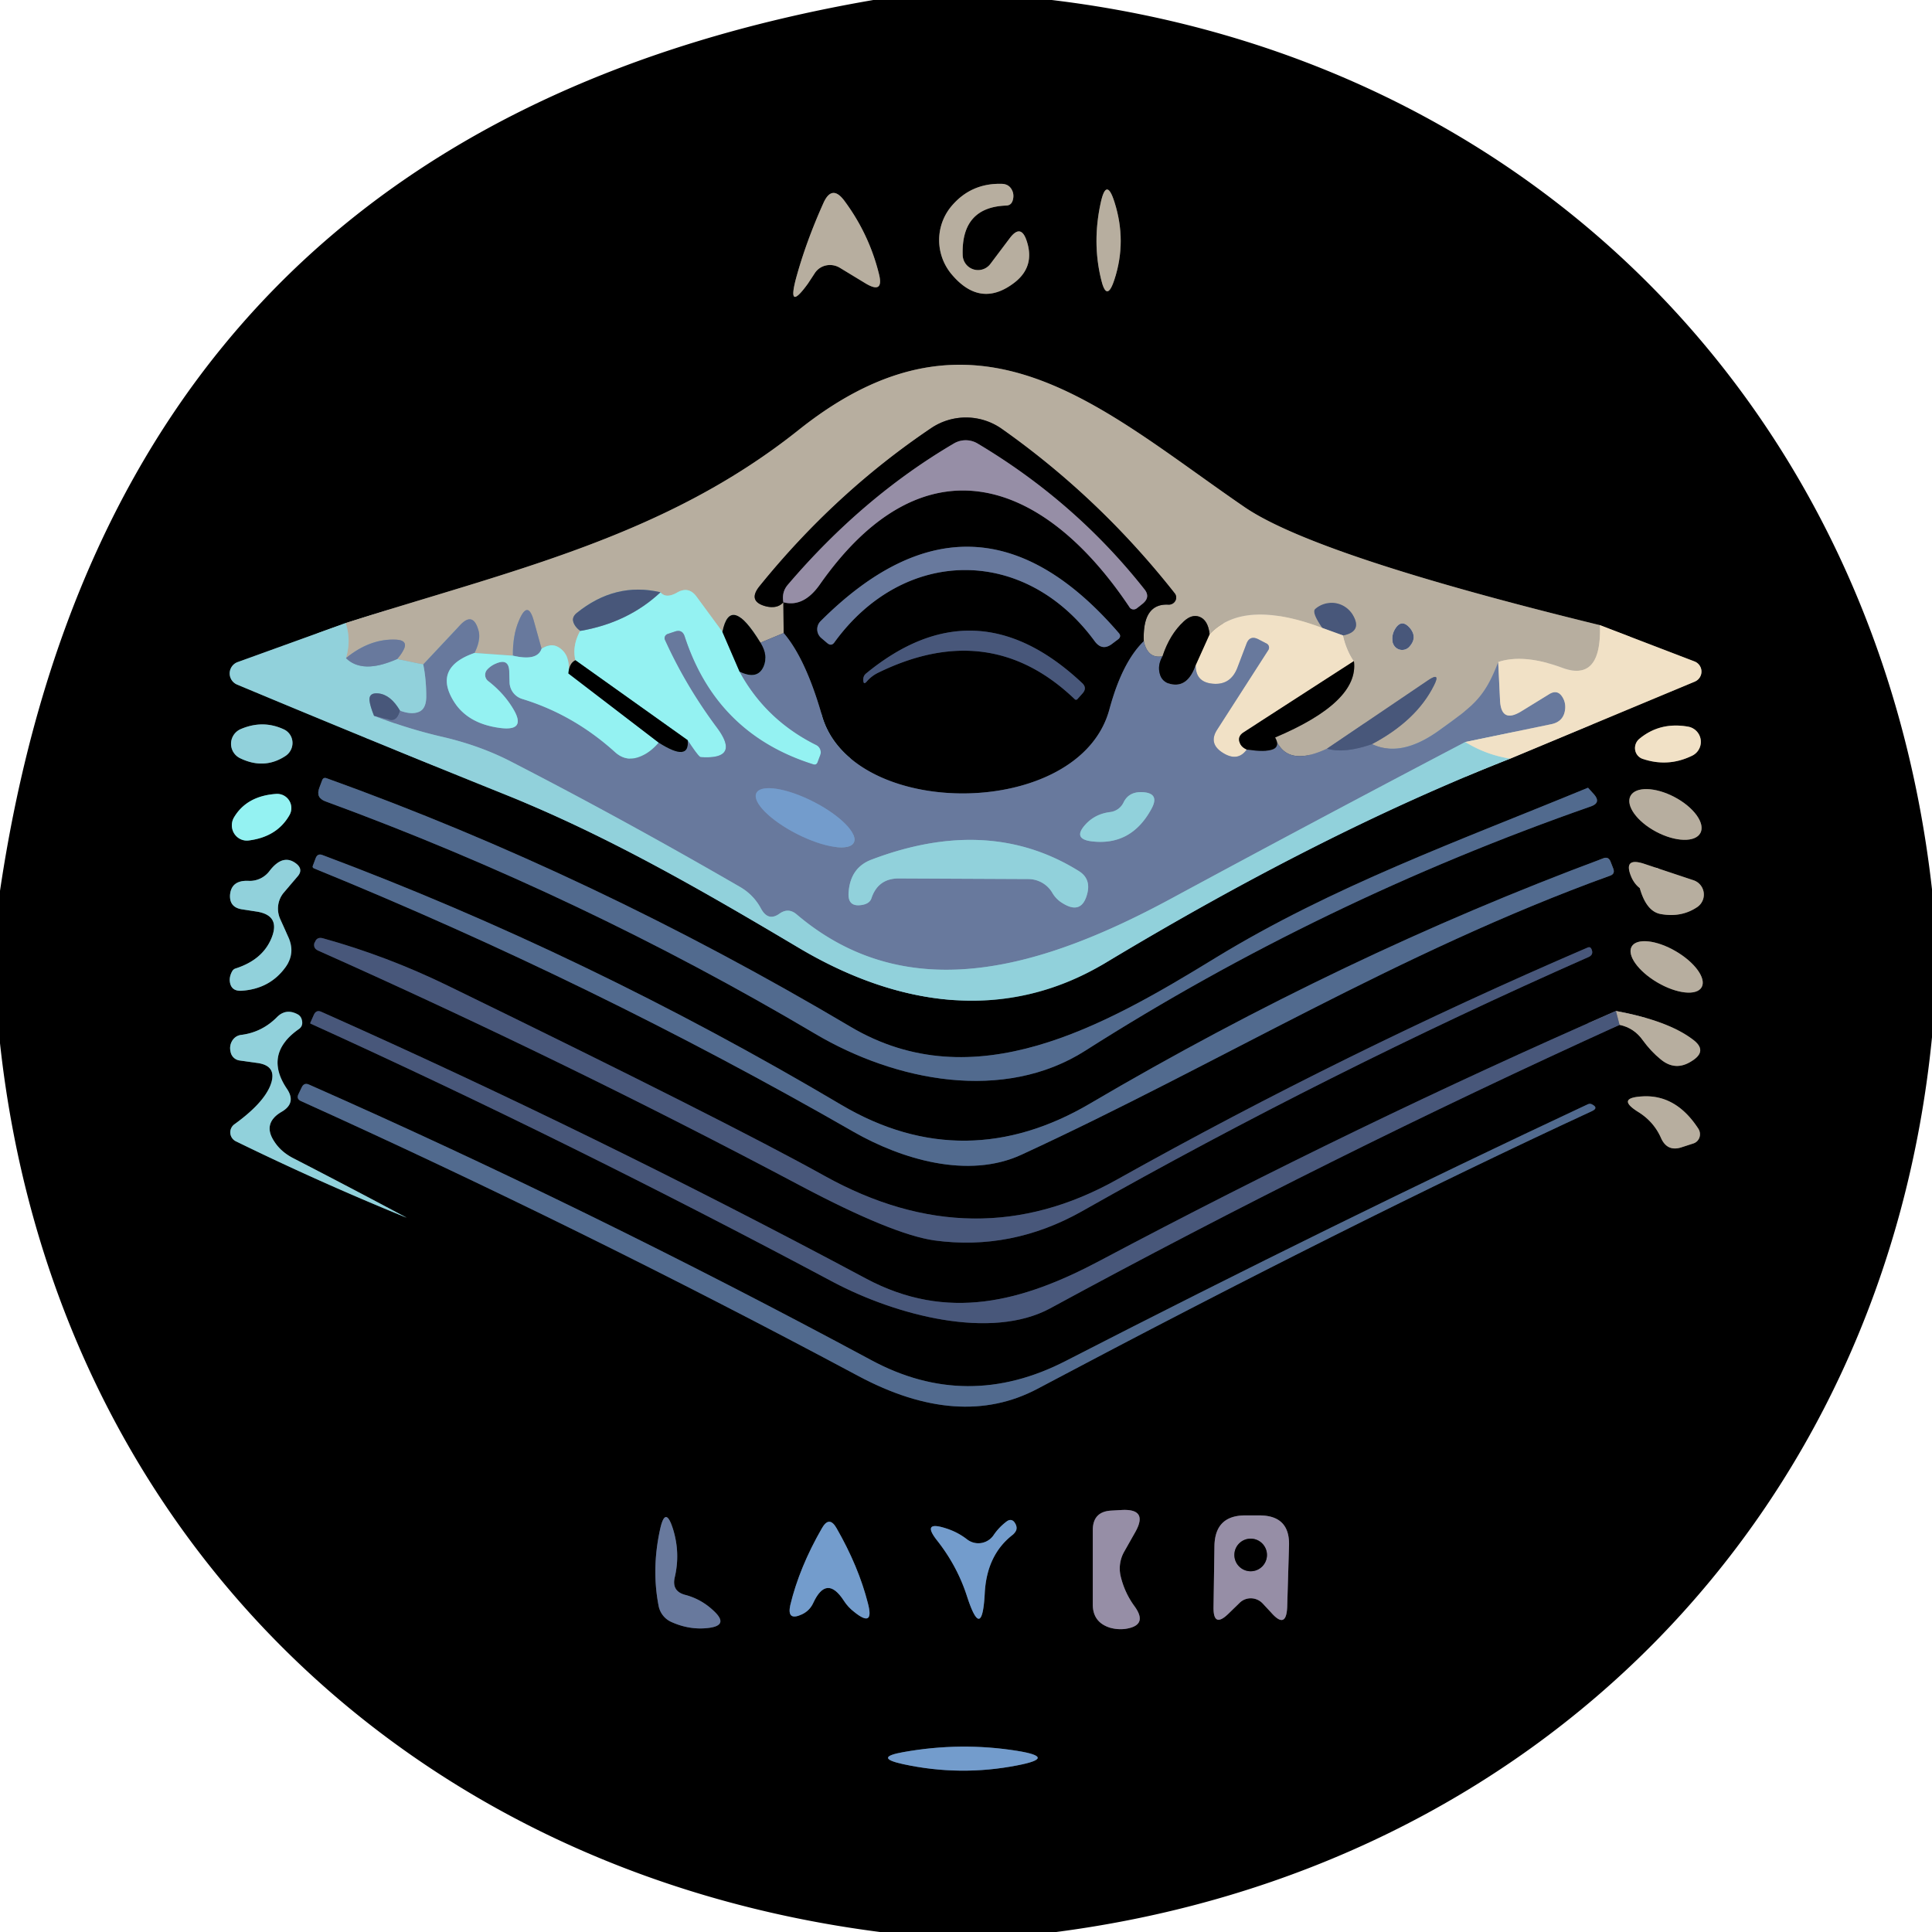 <?xml version="1.0" encoding="UTF-8" standalone="no"?>
<!DOCTYPE svg PUBLIC "-//W3C//DTD SVG 1.1//EN" "http://www.w3.org/Graphics/SVG/1.1/DTD/svg11.dtd">
<svg xmlns="http://www.w3.org/2000/svg" version="1.1" viewBox="0.00 0.00 64.00 64.00">
<g stroke-width="2.00" fill="none" stroke-linecap="butt">
<path stroke="#5c5750" vector-effect="non-scaling-stroke" d="
  M 32.81 8.74
  A 0.51 0.51 0.0 0 1 31.89 8.45
  Q 31.84 6.87 33.32 6.81
  Q 33.50 6.81 33.55 6.63
  Q 33.59 6.49 33.55 6.36
  Q 33.46 6.10 33.19 6.09
  Q 32.16 6.06 31.51 6.84
  A 1.76 1.75 45.2 0 0 31.51 9.07
  Q 32.48 10.24 33.62 9.35
  Q 34.29 8.82 34.01 7.98
  Q 33.82 7.40 33.45 7.89
  L 32.81 8.74"
/>
<path stroke="#5c5750" vector-effect="non-scaling-stroke" d="
  M 27.82 8.87
  L 28.66 9.38
  Q 29.30 9.77 29.11 9.05
  Q 28.78 7.74 27.97 6.65
  Q 27.56 6.10 27.28 6.72
  Q 26.70 8.01 26.37 9.22
  Q 26.07 10.35 26.76 9.40
  Q 26.88 9.22 26.99 9.05
  A 0.62 0.60 32.2 0 1 27.82 8.87"
/>
<path stroke="#5c5750" vector-effect="non-scaling-stroke" d="
  M 36.47 9.23
  Q 36.66 10.06 36.92 9.25
  Q 37.33 7.99 36.92 6.70
  Q 36.65 5.84 36.46 6.73
  Q 36.18 8.02 36.47 9.23"
/>
<path stroke="#49696e" vector-effect="non-scaling-stroke" d="
  M 11.45 20.64
  L 7.88 21.93
  A 0.40 0.40 0.0 0 0 7.86 22.68
  Q 12.21 24.50 16.78 26.34
  C 20.14 27.69 23.30 29.52 26.43 31.38
  C 29.73 33.35 33.31 33.89 36.63 31.89
  Q 43.83 27.56 50.03 25.13"
/>
<path stroke="#797163" vector-effect="non-scaling-stroke" d="
  M 50.03 25.13
  L 56.14 22.58
  A 0.36 0.36 0.0 0 0 56.13 21.91
  L 53.00 20.71"
/>
<path stroke="#5c5750" vector-effect="non-scaling-stroke" d="
  M 53.00 20.71
  Q 43.59 18.41 41.23 16.80
  C 36.46 13.53 32.37 9.53 26.46 14.24
  C 22.01 17.79 16.95 18.89 11.45 20.64"
/>
<path stroke="#d4c8b3" vector-effect="non-scaling-stroke" d="
  M 53.00 20.71
  Q 53.06 22.61 51.75 22.12
  Q 50.47 21.65 49.63 21.93"
/>
<path stroke="#90949e" vector-effect="non-scaling-stroke" d="
  M 49.63 21.93
  C 49.17 23.14 48.78 23.40 47.64 24.22
  Q 46.40 25.10 45.45 24.65"
/>
<path stroke="#80838d" vector-effect="non-scaling-stroke" d="
  M 45.45 24.65
  Q 46.92 23.87 47.50 22.71
  Q 47.74 22.24 47.30 22.54
  L 43.96 24.80"
/>
<path stroke="#90949e" vector-effect="non-scaling-stroke" d="
  M 43.96 24.80
  Q 42.60 25.44 42.24 24.43"
/>
<path stroke="#5c5750" vector-effect="non-scaling-stroke" d="
  M 42.24 24.43
  Q 45.03 23.25 44.85 21.90"
/>
<path stroke="#d4c8b3" vector-effect="non-scaling-stroke" d="
  M 44.85 21.90
  Q 44.61 21.55 44.49 21.05"
/>
<path stroke="#80838d" vector-effect="non-scaling-stroke" d="
  M 44.49 21.05
  Q 45.15 20.92 44.80 20.35
  A 0.82 0.82 0.0 0 0 43.57 20.17
  Q 43.44 20.28 43.80 20.80"
/>
<path stroke="#d4c8b3" vector-effect="non-scaling-stroke" d="
  M 43.80 20.80
  Q 41.19 19.82 40.07 21.01"
/>
<path stroke="#5c5750" vector-effect="non-scaling-stroke" d="
  M 40.07 21.01
  Q 40.02 20.54 39.73 20.43
  Q 39.48 20.34 39.22 20.58
  Q 38.75 21.01 38.51 21.74"
/>
<path stroke="#90949e" vector-effect="non-scaling-stroke" d="
  M 38.51 21.74
  Q 38.02 21.83 37.89 21.24"
/>
<path stroke="#5c5750" vector-effect="non-scaling-stroke" d="
  M 37.89 21.24
  Q 37.84 19.98 38.71 20.03
  A 0.24 0.23 -17.6 0 0 38.91 19.65
  Q 36.42 16.49 33.19 14.21
  A 2.06 2.06 0.0 0 0 30.85 14.18
  Q 27.66 16.33 25.16 19.42
  Q 24.75 19.93 25.39 20.09
  Q 25.76 20.17 25.95 19.95
  L 25.96 20.97"
/>
<path stroke="#90949e" vector-effect="non-scaling-stroke" d="
  M 25.96 20.97
  L 25.19 21.29"
/>
<path stroke="#5c5750" vector-effect="non-scaling-stroke" d="
  M 25.19 21.29
  Q 24.19 19.65 23.93 20.93"
/>
<path stroke="#a6d0c9" vector-effect="non-scaling-stroke" d="
  M 23.93 20.93
  L 23.07 19.76
  Q 22.81 19.41 22.43 19.63
  Q 22.06 19.84 21.88 19.62"
/>
<path stroke="#80838d" vector-effect="non-scaling-stroke" d="
  M 21.88 19.62
  Q 20.38 19.27 19.10 20.31
  Q 18.91 20.47 19.02 20.68
  Q 19.09 20.81 19.22 20.90"
/>
<path stroke="#a6d0c9" vector-effect="non-scaling-stroke" d="
  M 19.22 20.90
  Q 18.95 21.39 19.06 21.87"
/>
<path stroke="#5c5750" vector-effect="non-scaling-stroke" d="
  M 19.06 21.87
  Q 18.85 21.97 18.83 22.31"
/>
<path stroke="#a6d0c9" vector-effect="non-scaling-stroke" d="
  M 18.83 22.31
  Q 18.91 21.69 18.50 21.44
  Q 18.24 21.29 17.94 21.49"
/>
<path stroke="#90949e" vector-effect="non-scaling-stroke" d="
  M 17.94 21.49
  L 17.69 20.59
  Q 17.49 19.84 17.19 20.56
  Q 16.98 21.05 16.99 21.72"
/>
<path stroke="#a6d0c9" vector-effect="non-scaling-stroke" d="
  M 16.99 21.72
  L 15.72 21.63"
/>
<path stroke="#90949e" vector-effect="non-scaling-stroke" d="
  M 15.72 21.63
  Q 15.95 21.17 15.84 20.85
  Q 15.66 20.26 15.24 20.71
  L 14.02 22.01"
/>
<path stroke="#a4c0bd" vector-effect="non-scaling-stroke" d="
  M 14.02 22.01
  L 13.16 21.83"
/>
<path stroke="#90949e" vector-effect="non-scaling-stroke" d="
  M 13.16 21.83
  Q 13.28 21.69 13.34 21.58
  Q 13.56 21.22 13.14 21.19
  Q 12.27 21.14 11.46 21.80"
/>
<path stroke="#a4c0bd" vector-effect="non-scaling-stroke" d="
  M 11.46 21.80
  Q 11.64 21.20 11.45 20.64"
/>
<path stroke="#343d4f" vector-effect="non-scaling-stroke" d="
  M 37.89 21.24
  Q 37.17 21.94 36.75 23.50
  C 35.76 27.17 28.22 27.18 27.23 23.71
  Q 26.69 21.82 25.96 20.97"
/>
<path stroke="#4b4753" vector-effect="non-scaling-stroke" d="
  M 25.95 19.95
  Q 26.62 20.13 27.16 19.36
  C 30.59 14.47 34.55 15.82 37.42 20.12
  A 0.17 0.16 -36.9 0 0 37.66 20.15
  L 37.85 20.00
  Q 38.12 19.78 37.91 19.52
  Q 35.62 16.62 32.38 14.69
  A 0.77 0.77 0.0 0 0 31.60 14.69
  Q 28.57 16.47 26.09 19.38
  Q 25.89 19.62 25.95 19.95"
/>
<path stroke="#7eb6c8" vector-effect="non-scaling-stroke" d="
  M 15.72 21.63
  Q 14.34 22.11 15.03 23.23
  Q 15.50 23.99 16.61 24.12
  Q 17.43 24.21 17.01 23.50
  Q 16.70 22.97 16.17 22.56
  A 0.26 0.26 0.0 0 1 16.14 22.18
  Q 16.26 22.05 16.43 21.98
  Q 16.87 21.79 16.87 22.27
  L 16.88 22.59
  A 0.59 0.59 0.0 0 0 17.29 23.15
  Q 19.00 23.67 20.38 24.92
  Q 20.75 25.25 21.21 25.06
  Q 21.54 24.93 21.82 24.60"
/>
<path stroke="#343d4f" vector-effect="non-scaling-stroke" d="
  M 21.82 24.60
  Q 22.86 25.26 22.78 24.52"
/>
<path stroke="#343d4f" vector-effect="non-scaling-stroke" d="
  M 24.50 22.25
  Q 25.10 22.54 25.30 22.07
  Q 25.45 21.71 25.19 21.29"
/>
<path stroke="#343d4f" vector-effect="non-scaling-stroke" d="
  M 38.51 21.74
  Q 38.34 22.04 38.42 22.32
  Q 38.49 22.59 38.78 22.66
  Q 39.35 22.79 39.61 22.03"
/>
<path stroke="#343d4f" vector-effect="non-scaling-stroke" d="
  M 41.30 24.83
  Q 42.57 25.01 42.24 24.43"
/>
<path stroke="#58688c" vector-effect="non-scaling-stroke" d="
  M 43.96 24.80
  Q 44.53 24.97 45.45 24.65"
/>
<path stroke="#adadb2" vector-effect="non-scaling-stroke" d="
  M 49.63 21.93
  L 49.69 23.18
  Q 49.72 23.98 50.40 23.56
  L 51.31 23.00
  Q 51.61 22.81 51.78 23.13
  Q 51.86 23.28 51.85 23.46
  Q 51.82 23.90 51.39 23.99
  L 48.54 24.58"
/>
<path stroke="#7da5bc" vector-effect="non-scaling-stroke" d="
  M 48.54 24.58
  Q 43.64 27.15 38.81 29.76
  C 34.61 32.03 30.11 33.45 26.39 30.29
  Q 26.12 30.06 25.83 30.26
  Q 25.45 30.54 25.21 30.10
  Q 24.97 29.65 24.53 29.39
  Q 20.68 27.16 16.95 25.24
  Q 15.93 24.71 14.70 24.42
  Q 13.52 24.15 12.39 23.71"
/>
<path stroke="#58688c" vector-effect="non-scaling-stroke" d="
  M 12.39 23.71
  L 12.90 23.84
  Q 13.04 23.88 13.14 23.77
  Q 13.22 23.68 13.25 23.54"
/>
<path stroke="#7da5bc" vector-effect="non-scaling-stroke" d="
  M 13.25 23.54
  Q 13.65 23.69 13.90 23.57
  Q 14.12 23.46 14.12 23.07
  Q 14.12 22.50 14.02 22.01"
/>
<path stroke="#4a7979" vector-effect="non-scaling-stroke" d="
  M 18.83 22.31
  L 21.82 24.60"
/>
<path stroke="#7da5bc" vector-effect="non-scaling-stroke" d="
  M 11.46 21.80
  Q 12.00 22.34 13.16 21.83"
/>
<path stroke="#6d94ab" vector-effect="non-scaling-stroke" d="
  M 13.25 23.54
  Q 12.94 23.01 12.53 22.97
  Q 12.22 22.94 12.24 23.20
  Q 12.26 23.39 12.39 23.71"
/>
<path stroke="#c1d9d1" vector-effect="non-scaling-stroke" d="
  M 48.54 24.58
  Q 49.24 25.01 50.03 25.13"
/>
<path stroke="#797163" vector-effect="non-scaling-stroke" d="
  M 44.85 21.90
  L 41.21 24.25
  Q 40.95 24.41 41.10 24.67
  Q 41.16 24.77 41.30 24.83"
/>
<path stroke="#adadb2" vector-effect="non-scaling-stroke" d="
  M 41.30 24.83
  Q 40.99 25.26 40.48 24.92
  Q 40.03 24.62 40.32 24.17
  L 42.01 21.54
  A 0.15 0.15 0.0 0 0 41.96 21.32
  L 41.69 21.18
  Q 41.40 21.03 41.29 21.33
  L 40.99 22.12
  Q 40.75 22.74 40.10 22.64
  Q 39.60 22.56 39.61 22.03"
/>
<path stroke="#797163" vector-effect="non-scaling-stroke" d="
  M 39.61 22.03
  L 40.07 21.01"
/>
<path stroke="#7eb6c8" vector-effect="non-scaling-stroke" d="
  M 17.94 21.49
  Q 17.80 21.91 16.99 21.72"
/>
<path stroke="#9d9ca0" vector-effect="non-scaling-stroke" d="
  M 44.49 21.05
  L 43.80 20.80"
/>
<path stroke="#4a7979" vector-effect="non-scaling-stroke" d="
  M 23.93 20.93
  L 24.50 22.25"
/>
<path stroke="#7eb6c8" vector-effect="non-scaling-stroke" d="
  M 24.50 22.25
  Q 25.37 23.85 27.04 24.68
  A 0.27 0.27 0.0 0 1 27.17 25.02
  L 27.08 25.26
  Q 27.04 25.35 26.94 25.32
  Q 23.73 24.31 22.68 21.08
  Q 22.60 20.84 22.36 20.92
  L 22.12 21.00
  A 0.15 0.14 -21.1 0 0 22.03 21.20
  Q 22.72 22.72 23.74 24.09
  Q 24.55 25.17 23.21 25.08
  Q 23.14 25.07 22.78 24.52"
/>
<path stroke="#4a7979" vector-effect="non-scaling-stroke" d="
  M 22.78 24.52
  L 19.06 21.87"
/>
<path stroke="#6ea5b6" vector-effect="non-scaling-stroke" d="
  M 19.22 20.90
  Q 20.80 20.63 21.88 19.62"
/>
<path stroke="#49696e" vector-effect="non-scaling-stroke" d="
  M 7.98 24.15
  A 0.53 0.53 0.0 0 0 7.94 25.11
  Q 8.75 25.51 9.46 25.04
  A 0.51 0.50 -49.1 0 0 9.40 24.16
  Q 8.71 23.84 7.98 24.15"
/>
<path stroke="#797163" vector-effect="non-scaling-stroke" d="
  M 54.30 24.48
  A 0.39 0.38 -55.4 0 0 54.42 25.14
  Q 55.25 25.42 56.04 25.04
  A 0.51 0.51 0.0 0 0 55.91 24.07
  Q 54.98 23.91 54.30 24.48"
/>
<path stroke="#293547" vector-effect="non-scaling-stroke" d="
  M 28.17 34.01
  Q 19.63 28.95 10.82 25.78
  Q 10.71 25.74 10.67 25.85
  L 10.58 26.09
  Q 10.45 26.43 10.79 26.55
  Q 19.24 29.65 27.01 34.25
  C 29.67 35.82 33.25 36.53 35.96 34.80
  Q 43.75 29.84 52.71 26.71
  Q 53.04 26.59 52.81 26.32
  L 52.62 26.11
  Q 52.61 26.09 52.59 26.10
  C 48.35 27.85 44.16 29.35 40.25 31.74
  C 36.56 34.00 32.27 36.44 28.17 34.01"
/>
<path stroke="#5c5750" vector-effect="non-scaling-stroke" d="
  M 56.328 27.593
  A 1.31 0.65 27.9 0 0 55.474 26.406
  A 1.31 0.65 27.9 0 0 54.012 26.367
  A 1.31 0.65 27.9 0 0 54.866 27.554
  A 1.31 0.65 27.9 0 0 56.328 27.593"
/>
<path stroke="#4a7979" vector-effect="non-scaling-stroke" d="
  M 9.14 26.30
  Q 8.17 26.37 7.75 27.08
  A 0.51 0.50 -78.6 0 0 8.25 27.84
  Q 9.18 27.72 9.59 27.00
  A 0.47 0.47 0.0 0 0 9.14 26.30"
/>
<path stroke="#49696e" vector-effect="non-scaling-stroke" d="
  M 9.40 29.57
  L 9.87 29.02
  Q 10.04 28.81 9.84 28.63
  Q 9.39 28.25 8.93 28.85
  A 0.82 0.81 -70.1 0 1 8.24 29.18
  Q 7.66 29.15 7.62 29.65
  Q 7.60 30.05 8.00 30.12
  L 8.52 30.20
  Q 9.29 30.33 9.00 31.06
  Q 8.71 31.79 7.81 32.08
  Q 7.74 32.10 7.70 32.16
  Q 7.61 32.31 7.61 32.47
  Q 7.63 32.84 8.00 32.82
  Q 8.93 32.76 9.45 32.05
  Q 9.79 31.59 9.56 31.06
  L 9.28 30.44
  A 0.84 0.82 53.7 0 1 9.40 29.57"
/>
<path stroke="#293547" vector-effect="non-scaling-stroke" d="
  M 33.84 38.25
  C 40.37 35.24 46.32 31.55 53.33 29.01
  Q 53.51 28.95 53.44 28.77
  L 53.35 28.54
  Q 53.28 28.37 53.12 28.43
  Q 44.44 31.66 36.12 36.55
  C 33.39 38.16 30.61 38.22 27.87 36.60
  Q 19.43 31.60 10.67 28.32
  Q 10.52 28.27 10.46 28.42
  L 10.37 28.66
  Q 10.33 28.74 10.41 28.77
  Q 19.61 32.52 28.27 37.49
  C 29.86 38.40 32.07 39.07 33.84 38.25"
/>
<path stroke="#5c5750" vector-effect="non-scaling-stroke" d="
  M 54.32 29.42
  Q 54.54 30.20 55.02 30.28
  Q 55.70 30.40 56.22 30.05
  A 0.50 0.50 0.0 0 0 56.10 29.16
  L 54.45 28.61
  Q 53.76 28.39 54.04 29.05
  Q 54.14 29.28 54.32 29.42"
/>
<path stroke="#242c3d" vector-effect="non-scaling-stroke" d="
  M 52.72 31.44
  Q 52.68 31.35 52.59 31.39
  Q 44.59 34.83 37.01 39.07
  Q 32.29 41.72 27.31 38.95
  Q 24.09 37.16 14.83 32.65
  Q 12.82 31.67 10.69 31.08
  Q 10.49 31.03 10.43 31.22
  L 10.42 31.22
  Q 10.36 31.41 10.54 31.49
  Q 18.66 35.11 26.52 39.28
  Q 29.56 40.89 30.95 41.09
  Q 33.51 41.44 35.85 40.12
  Q 43.98 35.52 52.63 31.70
  Q 52.80 31.62 52.72 31.44
  L 52.72 31.44"
/>
<path stroke="#5c5750" vector-effect="non-scaling-stroke" d="
  M 56.367 32.706
  A 1.34 0.60 30.3 0 0 55.513 31.512
  A 1.34 0.60 30.3 0 0 54.053 31.354
  A 1.34 0.60 30.3 0 0 54.907 32.548
  A 1.34 0.60 30.3 0 0 56.367 32.706"
/>
<path stroke="#49696e" vector-effect="non-scaling-stroke" d="
  M 8.95 35.97
  Q 8.71 36.56 7.77 37.24
  A 0.33 0.33 0.0 0 0 7.82 37.81
  Q 10.56 39.15 13.40 40.31
  Q 13.52 40.36 13.40 40.30
  Q 11.66 39.37 9.72 38.37
  Q 9.31 38.16 9.09 37.82
  Q 8.68 37.21 9.33 36.83
  Q 9.83 36.54 9.50 36.06
  Q 8.73 34.91 9.90 34.09
  Q 10.03 34.00 10.01 33.84
  Q 9.99 33.67 9.86 33.60
  Q 9.47 33.39 9.17 33.70
  Q 8.68 34.19 8.01 34.28
  Q 7.80 34.30 7.69 34.48
  Q 7.59 34.65 7.64 34.85
  A 0.35 0.35 0.0 0 0 7.94 35.13
  L 8.51 35.21
  Q 9.22 35.30 8.95 35.97"
/>
<path stroke="#242c3d" vector-effect="non-scaling-stroke" d="
  M 53.53 33.49
  Q 44.96 37.24 36.44 41.76
  C 33.88 43.12 31.39 43.80 28.68 42.35
  Q 19.68 37.54 10.65 33.52
  Q 10.48 33.44 10.40 33.61
  L 10.28 33.88
  Q 10.27 33.90 10.29 33.91
  Q 18.77 37.76 27.60 42.47
  C 29.70 43.58 32.83 44.40 34.79 43.34
  Q 44.05 38.31 53.65 33.95"
/>
<path stroke="#5c5750" vector-effect="non-scaling-stroke" d="
  M 53.65 33.95
  Q 54.13 34.05 54.42 34.46
  Q 54.69 34.83 55.01 35.09
  Q 55.50 35.50 56.04 35.15
  Q 56.59 34.81 56.07 34.43
  Q 55.25 33.81 53.53 33.49"
/>
<path stroke="#80838d" vector-effect="non-scaling-stroke" d="
  M 53.65 33.95
  Q 53.59 33.72 53.53 33.49"
/>
<path stroke="#293547" vector-effect="non-scaling-stroke" d="
  M 9.96 36.47
  Q 19.21 40.65 28.43 45.58
  Q 31.78 47.37 34.36 46.01
  Q 44.71 40.52 52.73 36.81
  Q 52.97 36.70 52.73 36.58
  Q 52.67 36.55 52.60 36.58
  Q 44.19 40.52 35.31 45.08
  Q 32.03 46.77 28.85 45.05
  Q 19.48 40.01 10.24 35.93
  Q 10.07 35.85 9.99 36.03
  L 9.88 36.26
  Q 9.82 36.40 9.96 36.47"
/>
<path stroke="#5c5750" vector-effect="non-scaling-stroke" d="
  M 54.26 36.83
  Q 54.78 37.15 55.02 37.69
  Q 55.23 38.17 55.72 38.00
  L 56.09 37.88
  A 0.33 0.32 64.3 0 0 56.26 37.39
  Q 55.52 36.25 54.40 36.32
  Q 53.53 36.37 54.26 36.83"
/>
<path stroke="#4b4753" vector-effect="non-scaling-stroke" d="
  M 37.23 51.42
  L 37.62 50.73
  Q 38.03 49.98 37.17 50.02
  L 36.82 50.04
  Q 36.20 50.07 36.20 50.69
  L 36.20 53.15
  Q 36.20 53.74 36.77 53.92
  Q 37.02 53.99 37.27 53.96
  Q 38.04 53.85 37.59 53.22
  Q 37.25 52.76 37.12 52.20
  A 1.13 1.13 0.0 0 1 37.23 51.42"
/>
<path stroke="#343d4f" vector-effect="non-scaling-stroke" d="
  M 22.35 52.26
  Q 22.54 51.46 22.30 50.67
  Q 22.04 49.83 21.86 50.69
  Q 21.58 51.99 21.82 53.21
  A 0.74 0.73 -84.6 0 0 22.24 53.73
  Q 22.84 54.00 23.45 53.93
  Q 24.17 53.85 23.64 53.36
  Q 23.23 52.97 22.69 52.83
  Q 22.25 52.71 22.35 52.26"
/>
<path stroke="#3a4e66" vector-effect="non-scaling-stroke" d="
  M 27.95 53.02
  Q 28.09 53.24 28.30 53.40
  Q 28.97 53.94 28.75 53.11
  Q 28.44 51.89 27.71 50.62
  Q 27.47 50.20 27.23 50.62
  Q 26.48 51.92 26.18 53.17
  Q 26.06 53.71 26.56 53.48
  Q 26.82 53.36 26.94 53.10
  Q 27.38 52.15 27.95 53.02"
/>
<path stroke="#3a4e66" vector-effect="non-scaling-stroke" d="
  M 32.03 50.99
  Q 31.72 50.75 31.34 50.63
  Q 30.51 50.36 31.05 51.04
  Q 31.71 51.88 32.03 52.87
  Q 32.53 54.41 32.62 52.80
  Q 32.68 51.51 33.55 50.84
  Q 33.62 50.78 33.66 50.70
  Q 33.71 50.57 33.60 50.42
  Q 33.50 50.30 33.36 50.39
  Q 33.09 50.59 32.91 50.86
  A 0.61 0.61 0.0 0 1 32.03 50.99"
/>
<path stroke="#4b4753" vector-effect="non-scaling-stroke" d="
  M 41.84 53.13
  L 42.11 53.42
  Q 42.61 53.99 42.64 53.23
  L 42.70 51.22
  Q 42.74 50.20 41.72 50.20
  L 41.27 50.20
  Q 40.24 50.19 40.23 51.23
  L 40.20 53.24
  Q 40.19 53.95 40.70 53.45
  L 41.06 53.10
  A 0.54 0.53 46.8 0 1 41.84 53.13"
/>
<path stroke="#3a4e66" vector-effect="non-scaling-stroke" d="
  M 33.70 58.00
  Q 31.83 57.70 29.93 58.04
  Q 28.91 58.22 29.92 58.44
  Q 31.81 58.85 33.70 58.48
  Q 35.05 58.22 33.70 58.00"
/>
<path stroke="#80838d" vector-effect="non-scaling-stroke" d="
  M 46.20 20.86
  Q 46.10 21.04 46.13 21.24
  A 0.32 0.32 0.0 0 0 46.69 21.42
  Q 46.96 21.12 46.71 20.81
  Q 46.42 20.47 46.20 20.86"
/>
<path stroke="#343d4f" vector-effect="non-scaling-stroke" d="
  M 27.64 21.28
  C 29.93 18.12 33.94 18.06 36.27 21.25
  Q 36.52 21.58 36.85 21.32
  L 37.05 21.17
  Q 37.15 21.08 37.07 20.98
  Q 32.31 15.45 27.18 20.58
  A 0.38 0.38 0.0 0 0 27.20 21.13
  L 27.40 21.30
  Q 27.54 21.42 27.64 21.28"
/>
<path stroke="#242c3d" vector-effect="non-scaling-stroke" d="
  M 29.08 22.29
  Q 32.79 20.47 35.60 23.16
  A 0.06 0.06 0.0 0 0 35.69 23.16
  L 35.86 22.97
  Q 36.02 22.79 35.85 22.63
  Q 32.33 19.32 28.69 22.31
  Q 28.58 22.40 28.60 22.56
  Q 28.61 22.68 28.70 22.59
  Q 28.86 22.40 29.08 22.29"
/>
<path stroke="#7da5bc" vector-effect="non-scaling-stroke" d="
  M 36.78 26.90
  Q 36.28 26.96 35.96 27.31
  Q 35.52 27.79 36.16 27.87
  Q 37.47 28.03 38.14 26.80
  Q 38.44 26.26 37.82 26.24
  Q 37.39 26.23 37.22 26.58
  A 0.57 0.56 8.6 0 1 36.78 26.90"
/>
<path stroke="#6e8bb5" vector-effect="non-scaling-stroke" d="
  M 28.283 27.912
  A 1.81 0.60 27.0 0 0 26.942 26.555
  A 1.81 0.60 27.0 0 0 25.057 26.268
  A 1.81 0.60 27.0 0 0 26.398 27.625
  A 1.81 0.60 27.0 0 0 28.283 27.912"
/>
<path stroke="#7da5bc" vector-effect="non-scaling-stroke" d="
  M 29.77 29.10
  L 34.06 29.12
  A 0.93 0.92 -15.6 0 1 34.85 29.56
  Q 34.98 29.79 35.20 29.92
  Q 35.84 30.32 36.02 29.59
  Q 36.14 29.10 35.73 28.85
  Q 32.75 27.00 28.86 28.48
  Q 28.16 28.75 28.11 29.58
  Q 28.08 30.05 28.54 29.98
  Q 28.81 29.94 28.87 29.75
  Q 29.09 29.10 29.77 29.10"
/>
<path stroke="#4b4753" vector-effect="non-scaling-stroke" d="
  M 41.97 51.51
  A 0.54 0.54 0.0 0 0 41.43 50.97
  A 0.54 0.54 0.0 0 0 40.89 51.51
  A 0.54 0.54 0.0 0 0 41.43 52.05
  A 0.54 0.54 0.0 0 0 41.97 51.51"
/>
</g>
<path fill="#000000" d="
  M 34.84 0.00
  C 50.66 1.90 62.21 13.52 64.00 29.46
  L 64.00 34.36
  C 62.43 50.25 50.85 61.93 34.99 64.00
  L 29.15 64.00
  C 13.21 61.95 1.73 50.43 0.00 34.56
  L 0.00 29.51
  Q 3.75 4.34 28.93 0.00
  L 34.84 0.00
  Z
  M 32.81 8.74
  A 0.51 0.51 0.0 0 1 31.89 8.45
  Q 31.84 6.87 33.32 6.81
  Q 33.50 6.81 33.55 6.63
  Q 33.59 6.49 33.55 6.36
  Q 33.46 6.10 33.19 6.09
  Q 32.16 6.06 31.51 6.84
  A 1.76 1.75 45.2 0 0 31.51 9.07
  Q 32.48 10.24 33.62 9.35
  Q 34.29 8.82 34.01 7.98
  Q 33.82 7.40 33.45 7.89
  L 32.81 8.74
  Z
  M 27.82 8.87
  L 28.66 9.38
  Q 29.30 9.77 29.11 9.05
  Q 28.78 7.74 27.97 6.65
  Q 27.56 6.10 27.28 6.72
  Q 26.70 8.01 26.37 9.22
  Q 26.07 10.35 26.76 9.40
  Q 26.88 9.22 26.99 9.05
  A 0.62 0.60 32.2 0 1 27.82 8.87
  Z
  M 36.47 9.23
  Q 36.66 10.06 36.92 9.25
  Q 37.33 7.99 36.92 6.70
  Q 36.65 5.84 36.46 6.73
  Q 36.18 8.02 36.47 9.23
  Z
  M 11.45 20.64
  L 7.88 21.93
  A 0.40 0.40 0.0 0 0 7.86 22.68
  Q 12.21 24.50 16.78 26.34
  C 20.14 27.69 23.30 29.52 26.43 31.38
  C 29.73 33.35 33.31 33.89 36.63 31.89
  Q 43.83 27.56 50.03 25.13
  L 56.14 22.58
  A 0.36 0.36 0.0 0 0 56.13 21.91
  L 53.00 20.71
  Q 43.59 18.41 41.23 16.80
  C 36.46 13.53 32.37 9.53 26.46 14.24
  C 22.01 17.79 16.95 18.89 11.45 20.64
  Z
  M 7.98 24.15
  A 0.53 0.53 0.0 0 0 7.94 25.11
  Q 8.75 25.51 9.46 25.04
  A 0.51 0.50 -49.1 0 0 9.40 24.16
  Q 8.71 23.84 7.98 24.15
  Z
  M 54.30 24.48
  A 0.39 0.38 -55.4 0 0 54.42 25.14
  Q 55.25 25.42 56.04 25.04
  A 0.51 0.51 0.0 0 0 55.91 24.07
  Q 54.98 23.91 54.30 24.48
  Z
  M 28.17 34.01
  Q 19.63 28.95 10.82 25.78
  Q 10.71 25.74 10.67 25.85
  L 10.58 26.09
  Q 10.45 26.43 10.79 26.55
  Q 19.24 29.65 27.01 34.25
  C 29.67 35.82 33.25 36.53 35.96 34.80
  Q 43.75 29.84 52.71 26.71
  Q 53.04 26.59 52.81 26.32
  L 52.62 26.11
  Q 52.61 26.09 52.59 26.10
  C 48.35 27.85 44.16 29.35 40.25 31.74
  C 36.56 34.00 32.27 36.44 28.17 34.01
  Z
  M 56.328 27.593
  A 1.31 0.65 27.9 0 0 55.474 26.406
  A 1.31 0.65 27.9 0 0 54.012 26.367
  A 1.31 0.65 27.9 0 0 54.866 27.554
  A 1.31 0.65 27.9 0 0 56.328 27.593
  Z
  M 9.14 26.30
  Q 8.17 26.37 7.75 27.08
  A 0.51 0.50 -78.6 0 0 8.25 27.84
  Q 9.18 27.72 9.59 27.00
  A 0.47 0.47 0.0 0 0 9.14 26.30
  Z
  M 9.40 29.57
  L 9.87 29.02
  Q 10.04 28.81 9.84 28.63
  Q 9.39 28.25 8.93 28.85
  A 0.82 0.81 -70.1 0 1 8.24 29.18
  Q 7.66 29.15 7.62 29.65
  Q 7.60 30.05 8.00 30.12
  L 8.52 30.20
  Q 9.29 30.33 9.00 31.06
  Q 8.71 31.79 7.81 32.08
  Q 7.74 32.10 7.70 32.16
  Q 7.61 32.31 7.61 32.47
  Q 7.63 32.84 8.00 32.82
  Q 8.93 32.76 9.45 32.05
  Q 9.79 31.59 9.56 31.06
  L 9.28 30.44
  A 0.84 0.82 53.7 0 1 9.40 29.57
  Z
  M 33.84 38.25
  C 40.37 35.24 46.32 31.55 53.33 29.01
  Q 53.51 28.95 53.44 28.77
  L 53.35 28.54
  Q 53.28 28.37 53.12 28.43
  Q 44.44 31.66 36.12 36.55
  C 33.39 38.16 30.61 38.22 27.87 36.60
  Q 19.43 31.60 10.67 28.32
  Q 10.52 28.27 10.46 28.42
  L 10.37 28.66
  Q 10.33 28.74 10.41 28.77
  Q 19.61 32.52 28.27 37.49
  C 29.86 38.40 32.07 39.07 33.84 38.25
  Z
  M 54.32 29.42
  Q 54.54 30.20 55.02 30.28
  Q 55.70 30.40 56.22 30.05
  A 0.50 0.50 0.0 0 0 56.10 29.16
  L 54.45 28.61
  Q 53.76 28.39 54.04 29.05
  Q 54.14 29.28 54.32 29.42
  Z
  M 52.72 31.44
  Q 52.68 31.35 52.59 31.39
  Q 44.59 34.83 37.01 39.07
  Q 32.29 41.72 27.31 38.95
  Q 24.09 37.16 14.83 32.65
  Q 12.82 31.67 10.69 31.08
  Q 10.49 31.03 10.43 31.22
  L 10.42 31.22
  Q 10.36 31.41 10.54 31.49
  Q 18.66 35.11 26.52 39.28
  Q 29.56 40.89 30.95 41.09
  Q 33.51 41.44 35.85 40.12
  Q 43.98 35.52 52.63 31.70
  Q 52.80 31.62 52.72 31.44
  L 52.72 31.44
  Z
  M 56.367 32.706
  A 1.34 0.60 30.3 0 0 55.513 31.512
  A 1.34 0.60 30.3 0 0 54.053 31.354
  A 1.34 0.60 30.3 0 0 54.907 32.548
  A 1.34 0.60 30.3 0 0 56.367 32.706
  Z
  M 8.95 35.97
  Q 8.71 36.56 7.77 37.24
  A 0.33 0.33 0.0 0 0 7.82 37.81
  Q 10.56 39.15 13.40 40.31
  Q 13.52 40.36 13.40 40.30
  Q 11.66 39.37 9.72 38.37
  Q 9.31 38.16 9.09 37.82
  Q 8.68 37.21 9.33 36.83
  Q 9.83 36.54 9.50 36.06
  Q 8.73 34.91 9.90 34.09
  Q 10.03 34.00 10.01 33.84
  Q 9.99 33.67 9.86 33.60
  Q 9.47 33.39 9.17 33.70
  Q 8.68 34.19 8.01 34.28
  Q 7.80 34.30 7.69 34.48
  Q 7.59 34.65 7.64 34.85
  A 0.35 0.35 0.0 0 0 7.94 35.13
  L 8.51 35.21
  Q 9.22 35.30 8.95 35.97
  Z
  M 53.53 33.49
  Q 44.96 37.24 36.44 41.76
  C 33.88 43.12 31.39 43.80 28.68 42.35
  Q 19.68 37.54 10.65 33.52
  Q 10.48 33.44 10.40 33.61
  L 10.28 33.88
  Q 10.27 33.90 10.29 33.91
  Q 18.77 37.76 27.60 42.47
  C 29.70 43.58 32.83 44.40 34.79 43.34
  Q 44.05 38.31 53.65 33.95
  Q 54.13 34.05 54.42 34.46
  Q 54.69 34.83 55.01 35.09
  Q 55.50 35.50 56.04 35.15
  Q 56.59 34.81 56.07 34.43
  Q 55.25 33.81 53.53 33.49
  Z
  M 9.96 36.47
  Q 19.21 40.65 28.43 45.58
  Q 31.78 47.37 34.36 46.01
  Q 44.71 40.52 52.73 36.81
  Q 52.97 36.70 52.73 36.58
  Q 52.67 36.55 52.60 36.58
  Q 44.19 40.52 35.31 45.08
  Q 32.03 46.77 28.85 45.05
  Q 19.48 40.01 10.24 35.93
  Q 10.07 35.85 9.99 36.03
  L 9.88 36.26
  Q 9.82 36.40 9.96 36.47
  Z
  M 54.26 36.83
  Q 54.78 37.15 55.02 37.69
  Q 55.23 38.17 55.72 38.00
  L 56.09 37.88
  A 0.33 0.32 64.3 0 0 56.26 37.39
  Q 55.52 36.25 54.40 36.32
  Q 53.53 36.37 54.26 36.83
  Z
  M 37.23 51.42
  L 37.62 50.73
  Q 38.03 49.98 37.17 50.02
  L 36.82 50.04
  Q 36.20 50.07 36.20 50.69
  L 36.20 53.15
  Q 36.20 53.74 36.77 53.92
  Q 37.02 53.99 37.27 53.96
  Q 38.04 53.85 37.59 53.22
  Q 37.25 52.76 37.12 52.20
  A 1.13 1.13 0.0 0 1 37.23 51.42
  Z
  M 22.35 52.26
  Q 22.54 51.46 22.30 50.67
  Q 22.04 49.83 21.86 50.69
  Q 21.58 51.99 21.82 53.21
  A 0.74 0.73 -84.6 0 0 22.24 53.73
  Q 22.84 54.00 23.45 53.93
  Q 24.17 53.85 23.64 53.36
  Q 23.23 52.97 22.69 52.83
  Q 22.25 52.71 22.35 52.26
  Z
  M 27.95 53.02
  Q 28.09 53.24 28.30 53.40
  Q 28.97 53.94 28.75 53.11
  Q 28.44 51.89 27.71 50.62
  Q 27.47 50.20 27.23 50.62
  Q 26.48 51.92 26.18 53.17
  Q 26.06 53.71 26.56 53.48
  Q 26.82 53.36 26.94 53.10
  Q 27.38 52.15 27.95 53.02
  Z
  M 32.03 50.99
  Q 31.72 50.75 31.34 50.63
  Q 30.51 50.36 31.05 51.04
  Q 31.71 51.88 32.03 52.87
  Q 32.53 54.41 32.62 52.80
  Q 32.68 51.51 33.55 50.84
  Q 33.62 50.78 33.66 50.70
  Q 33.71 50.57 33.60 50.42
  Q 33.50 50.30 33.36 50.39
  Q 33.09 50.59 32.91 50.86
  A 0.61 0.61 0.0 0 1 32.03 50.99
  Z
  M 41.84 53.13
  L 42.11 53.42
  Q 42.61 53.99 42.64 53.23
  L 42.70 51.22
  Q 42.74 50.20 41.72 50.20
  L 41.27 50.20
  Q 40.24 50.19 40.23 51.23
  L 40.20 53.24
  Q 40.19 53.95 40.70 53.45
  L 41.06 53.10
  A 0.54 0.53 46.8 0 1 41.84 53.13
  Z
  M 33.70 58.00
  Q 31.83 57.70 29.93 58.04
  Q 28.91 58.22 29.92 58.44
  Q 31.81 58.85 33.70 58.48
  Q 35.05 58.22 33.70 58.00
  Z"
/>
<path fill="#b7ae9f" d="
  M 32.81 8.74
  L 33.45 7.89
  Q 33.82 7.40 34.01 7.98
  Q 34.29 8.82 33.62 9.35
  Q 32.48 10.24 31.51 9.07
  A 1.76 1.75 45.2 0 1 31.51 6.84
  Q 32.16 6.06 33.19 6.09
  Q 33.46 6.10 33.55 6.36
  Q 33.59 6.49 33.55 6.63
  Q 33.50 6.81 33.32 6.81
  Q 31.84 6.87 31.89 8.45
  A 0.51 0.51 0.0 0 0 32.81 8.74
  Z"
/>
<path fill="#b7ae9f" d="
  M 26.99 9.05
  Q 26.88 9.22 26.76 9.40
  Q 26.07 10.35 26.37 9.22
  Q 26.70 8.01 27.28 6.72
  Q 27.56 6.10 27.97 6.65
  Q 28.78 7.74 29.11 9.05
  Q 29.30 9.77 28.66 9.38
  L 27.82 8.87
  A 0.62 0.60 32.2 0 0 26.99 9.05
  Z"
/>
<path fill="#b7ae9f" d="
  M 36.47 9.23
  Q 36.18 8.02 36.46 6.73
  Q 36.65 5.84 36.92 6.70
  Q 37.33 7.99 36.92 9.25
  Q 36.66 10.06 36.47 9.23
  Z"
/>
<path fill="#b7ae9f" d="
  M 53.00 20.71
  Q 53.06 22.61 51.75 22.12
  Q 50.47 21.65 49.63 21.93
  C 49.17 23.14 48.78 23.40 47.64 24.22
  Q 46.40 25.10 45.45 24.65
  Q 46.92 23.87 47.50 22.71
  Q 47.74 22.24 47.30 22.54
  L 43.96 24.80
  Q 42.60 25.44 42.24 24.43
  Q 45.03 23.25 44.85 21.90
  Q 44.61 21.55 44.49 21.05
  Q 45.15 20.92 44.80 20.35
  A 0.82 0.82 0.0 0 0 43.57 20.17
  Q 43.44 20.28 43.80 20.80
  Q 41.19 19.82 40.07 21.01
  Q 40.02 20.54 39.73 20.43
  Q 39.48 20.34 39.22 20.58
  Q 38.75 21.01 38.51 21.74
  Q 38.02 21.83 37.89 21.24
  Q 37.84 19.98 38.71 20.03
  A 0.24 0.23 -17.6 0 0 38.91 19.65
  Q 36.42 16.49 33.19 14.21
  A 2.06 2.06 0.0 0 0 30.85 14.18
  Q 27.66 16.33 25.16 19.42
  Q 24.75 19.93 25.39 20.09
  Q 25.76 20.17 25.95 19.95
  L 25.96 20.97
  L 25.19 21.29
  Q 24.19 19.65 23.93 20.93
  L 23.07 19.76
  Q 22.81 19.41 22.43 19.63
  Q 22.06 19.84 21.88 19.62
  Q 20.38 19.27 19.10 20.31
  Q 18.91 20.47 19.02 20.68
  Q 19.09 20.81 19.22 20.90
  Q 18.95 21.39 19.06 21.87
  Q 18.85 21.97 18.83 22.31
  Q 18.91 21.69 18.50 21.44
  Q 18.24 21.29 17.94 21.49
  L 17.69 20.59
  Q 17.49 19.84 17.19 20.56
  Q 16.98 21.05 16.99 21.72
  L 15.72 21.63
  Q 15.95 21.17 15.84 20.85
  Q 15.66 20.26 15.24 20.71
  L 14.02 22.01
  L 13.16 21.83
  Q 13.28 21.69 13.34 21.58
  Q 13.56 21.22 13.14 21.19
  Q 12.27 21.14 11.46 21.80
  Q 11.64 21.20 11.45 20.64
  C 16.95 18.89 22.01 17.79 26.46 14.24
  C 32.37 9.53 36.46 13.53 41.23 16.80
  Q 43.59 18.41 53.00 20.71
  Z
  M 46.20 20.86
  Q 46.10 21.04 46.13 21.24
  A 0.32 0.32 0.0 0 0 46.69 21.42
  Q 46.96 21.12 46.71 20.81
  Q 46.42 20.47 46.20 20.86
  Z"
/>
<path fill="#000000" d="
  M 37.89 21.24
  Q 37.17 21.94 36.75 23.50
  C 35.76 27.17 28.22 27.18 27.23 23.71
  Q 26.69 21.82 25.96 20.97
  L 25.95 19.95
  Q 26.62 20.13 27.16 19.36
  C 30.59 14.47 34.55 15.82 37.42 20.12
  A 0.17 0.16 -36.9 0 0 37.66 20.15
  L 37.85 20.00
  Q 38.12 19.78 37.91 19.52
  Q 35.62 16.62 32.38 14.69
  A 0.77 0.77 0.0 0 0 31.60 14.69
  Q 28.57 16.47 26.09 19.38
  Q 25.89 19.62 25.95 19.95
  Q 25.76 20.17 25.39 20.09
  Q 24.75 19.93 25.16 19.42
  Q 27.66 16.33 30.85 14.18
  A 2.06 2.06 0.0 0 1 33.19 14.21
  Q 36.42 16.49 38.91 19.65
  A 0.24 0.23 -17.6 0 1 38.71 20.03
  Q 37.84 19.98 37.89 21.24
  Z
  M 27.64 21.28
  C 29.93 18.12 33.94 18.06 36.27 21.25
  Q 36.52 21.58 36.85 21.32
  L 37.05 21.17
  Q 37.15 21.08 37.07 20.98
  Q 32.31 15.45 27.18 20.58
  A 0.38 0.38 0.0 0 0 27.20 21.13
  L 27.40 21.30
  Q 27.54 21.42 27.64 21.28
  Z
  M 29.08 22.29
  Q 32.79 20.47 35.60 23.16
  A 0.06 0.06 0.0 0 0 35.69 23.16
  L 35.86 22.97
  Q 36.02 22.79 35.85 22.63
  Q 32.33 19.32 28.69 22.31
  Q 28.58 22.40 28.60 22.56
  Q 28.61 22.68 28.70 22.59
  Q 28.86 22.40 29.08 22.29
  Z"
/>
<path fill="#968ea6" d="
  M 25.95 19.95
  Q 25.89 19.62 26.09 19.38
  Q 28.57 16.47 31.60 14.69
  A 0.77 0.77 0.0 0 1 32.38 14.69
  Q 35.62 16.62 37.91 19.52
  Q 38.12 19.78 37.85 20.00
  L 37.66 20.15
  A 0.17 0.16 -36.9 0 1 37.42 20.12
  C 34.55 15.82 30.59 14.47 27.16 19.36
  Q 26.62 20.13 25.95 19.95
  Z"
/>
<path fill="#68799d" d="
  M 36.27 21.25
  C 33.94 18.06 29.93 18.12 27.64 21.28
  Q 27.54 21.42 27.40 21.30
  L 27.20 21.13
  A 0.38 0.38 0.0 0 1 27.18 20.58
  Q 32.31 15.45 37.07 20.98
  Q 37.15 21.08 37.05 21.17
  L 36.85 21.32
  Q 36.52 21.58 36.27 21.25
  Z"
/>
<path fill="#94f2f2" d="
  M 23.93 20.93
  L 24.50 22.25
  Q 25.37 23.85 27.04 24.68
  A 0.27 0.27 0.0 0 1 27.17 25.02
  L 27.08 25.26
  Q 27.04 25.35 26.94 25.32
  Q 23.73 24.31 22.68 21.08
  Q 22.60 20.84 22.36 20.92
  L 22.12 21.00
  A 0.15 0.14 -21.1 0 0 22.03 21.20
  Q 22.72 22.72 23.74 24.09
  Q 24.55 25.17 23.21 25.08
  Q 23.14 25.07 22.78 24.52
  L 19.06 21.87
  Q 18.95 21.39 19.22 20.90
  Q 20.80 20.63 21.88 19.62
  Q 22.06 19.84 22.43 19.63
  Q 22.81 19.41 23.07 19.76
  L 23.93 20.93
  Z"
/>
<path fill="#48577a" d="
  M 21.88 19.62
  Q 20.80 20.63 19.22 20.90
  Q 19.09 20.81 19.02 20.68
  Q 18.91 20.47 19.10 20.31
  Q 20.38 19.27 21.88 19.62
  Z"
/>
<path fill="#48577a" d="
  M 44.49 21.05
  L 43.80 20.80
  Q 43.44 20.28 43.57 20.17
  A 0.82 0.82 0.0 0 1 44.80 20.35
  Q 45.15 20.92 44.49 21.05
  Z"
/>
<path fill="#68799d" d="
  M 17.94 21.49
  Q 17.80 21.91 16.99 21.72
  Q 16.98 21.05 17.19 20.56
  Q 17.49 19.84 17.69 20.59
  L 17.94 21.49
  Z"
/>
<path fill="#f1e1c6" d="
  M 43.80 20.80
  L 44.49 21.05
  Q 44.61 21.55 44.85 21.90
  L 41.21 24.25
  Q 40.95 24.41 41.10 24.67
  Q 41.16 24.77 41.30 24.83
  Q 40.99 25.26 40.48 24.92
  Q 40.03 24.62 40.32 24.17
  L 42.01 21.54
  A 0.15 0.15 0.0 0 0 41.96 21.32
  L 41.69 21.18
  Q 41.40 21.03 41.29 21.33
  L 40.99 22.12
  Q 40.75 22.74 40.10 22.64
  Q 39.60 22.56 39.61 22.03
  L 40.07 21.01
  Q 41.19 19.82 43.80 20.80
  Z"
/>
<path fill="#68799d" d="
  M 15.72 21.63
  Q 14.34 22.11 15.03 23.23
  Q 15.50 23.99 16.61 24.12
  Q 17.43 24.21 17.01 23.50
  Q 16.70 22.97 16.17 22.56
  A 0.26 0.26 0.0 0 1 16.14 22.18
  Q 16.26 22.05 16.43 21.98
  Q 16.87 21.79 16.87 22.27
  L 16.88 22.59
  A 0.59 0.59 0.0 0 0 17.29 23.15
  Q 19.00 23.67 20.38 24.92
  Q 20.75 25.25 21.21 25.06
  Q 21.54 24.93 21.82 24.60
  Q 22.86 25.26 22.78 24.52
  Q 23.14 25.07 23.21 25.08
  Q 24.55 25.17 23.74 24.09
  Q 22.72 22.72 22.03 21.20
  A 0.15 0.14 -21.1 0 1 22.12 21.00
  L 22.36 20.92
  Q 22.60 20.84 22.68 21.08
  Q 23.73 24.31 26.94 25.32
  Q 27.04 25.35 27.08 25.26
  L 27.17 25.02
  A 0.27 0.27 0.0 0 0 27.04 24.68
  Q 25.37 23.85 24.50 22.25
  Q 25.10 22.54 25.30 22.07
  Q 25.45 21.71 25.19 21.29
  L 25.96 20.97
  Q 26.69 21.82 27.23 23.71
  C 28.22 27.18 35.76 27.17 36.75 23.50
  Q 37.17 21.94 37.89 21.24
  Q 38.02 21.83 38.51 21.74
  Q 38.34 22.04 38.42 22.32
  Q 38.49 22.59 38.78 22.66
  Q 39.35 22.79 39.61 22.03
  Q 39.60 22.56 40.10 22.64
  Q 40.75 22.74 40.99 22.12
  L 41.29 21.33
  Q 41.40 21.03 41.69 21.18
  L 41.96 21.32
  A 0.15 0.15 0.0 0 1 42.01 21.54
  L 40.32 24.17
  Q 40.03 24.62 40.48 24.92
  Q 40.99 25.26 41.30 24.83
  Q 42.57 25.01 42.24 24.43
  Q 42.60 25.44 43.96 24.80
  Q 44.53 24.97 45.45 24.65
  Q 46.40 25.10 47.64 24.22
  C 48.78 23.40 49.17 23.14 49.63 21.93
  L 49.69 23.18
  Q 49.72 23.98 50.40 23.56
  L 51.31 23.00
  Q 51.61 22.81 51.78 23.13
  Q 51.86 23.28 51.85 23.46
  Q 51.82 23.90 51.39 23.99
  L 48.54 24.58
  Q 43.64 27.15 38.81 29.76
  C 34.61 32.03 30.11 33.45 26.39 30.29
  Q 26.12 30.06 25.83 30.26
  Q 25.45 30.54 25.21 30.10
  Q 24.97 29.65 24.53 29.39
  Q 20.68 27.16 16.95 25.24
  Q 15.93 24.71 14.70 24.42
  Q 13.52 24.15 12.39 23.71
  L 12.90 23.84
  Q 13.04 23.88 13.14 23.77
  Q 13.22 23.68 13.25 23.54
  Q 13.65 23.69 13.90 23.57
  Q 14.12 23.46 14.12 23.07
  Q 14.12 22.50 14.02 22.01
  L 15.24 20.71
  Q 15.66 20.26 15.84 20.85
  Q 15.95 21.17 15.72 21.63
  Z
  M 36.78 26.90
  Q 36.28 26.96 35.96 27.31
  Q 35.52 27.79 36.16 27.87
  Q 37.47 28.03 38.14 26.80
  Q 38.44 26.26 37.82 26.24
  Q 37.39 26.23 37.22 26.58
  A 0.57 0.56 8.6 0 1 36.78 26.90
  Z
  M 28.283 27.912
  A 1.81 0.60 27.0 0 0 26.942 26.555
  A 1.81 0.60 27.0 0 0 25.057 26.268
  A 1.81 0.60 27.0 0 0 26.398 27.625
  A 1.81 0.60 27.0 0 0 28.283 27.912
  Z
  M 29.77 29.10
  L 34.06 29.12
  A 0.93 0.92 -15.6 0 1 34.85 29.56
  Q 34.98 29.79 35.20 29.92
  Q 35.84 30.32 36.02 29.59
  Q 36.14 29.10 35.73 28.85
  Q 32.75 27.00 28.86 28.48
  Q 28.16 28.75 28.11 29.58
  Q 28.08 30.05 28.54 29.98
  Q 28.81 29.94 28.87 29.75
  Q 29.09 29.10 29.77 29.10
  Z"
/>
<path fill="#000000" d="
  M 25.19 21.29
  Q 25.45 21.71 25.30 22.07
  Q 25.10 22.54 24.50 22.25
  L 23.93 20.93
  Q 24.19 19.65 25.19 21.29
  Z"
/>
<path fill="#000000" d="
  M 40.07 21.01
  L 39.61 22.03
  Q 39.35 22.79 38.78 22.66
  Q 38.49 22.59 38.42 22.32
  Q 38.34 22.04 38.51 21.74
  Q 38.75 21.01 39.22 20.58
  Q 39.48 20.34 39.73 20.43
  Q 40.02 20.54 40.07 21.01
  Z"
/>
<path fill="#48577a" d="
  M 46.20 20.86
  Q 46.42 20.47 46.71 20.81
  Q 46.96 21.12 46.69 21.42
  A 0.32 0.32 0.0 0 1 46.13 21.24
  Q 46.10 21.04 46.20 20.86
  Z"
/>
<path fill="#91d1db" d="
  M 11.45 20.64
  Q 11.64 21.20 11.46 21.80
  Q 12.00 22.34 13.16 21.83
  L 14.02 22.01
  Q 14.12 22.50 14.12 23.07
  Q 14.12 23.46 13.90 23.57
  Q 13.65 23.69 13.25 23.54
  Q 12.94 23.01 12.53 22.97
  Q 12.22 22.94 12.24 23.20
  Q 12.26 23.39 12.39 23.71
  Q 13.52 24.15 14.70 24.42
  Q 15.93 24.71 16.95 25.24
  Q 20.68 27.16 24.53 29.39
  Q 24.97 29.65 25.21 30.10
  Q 25.45 30.54 25.83 30.26
  Q 26.12 30.06 26.39 30.29
  C 30.11 33.45 34.61 32.03 38.81 29.76
  Q 43.64 27.15 48.54 24.58
  Q 49.24 25.01 50.03 25.13
  Q 43.83 27.56 36.63 31.89
  C 33.31 33.89 29.73 33.35 26.43 31.38
  C 23.30 29.52 20.14 27.69 16.78 26.34
  Q 12.21 24.50 7.86 22.68
  A 0.40 0.40 0.0 0 1 7.88 21.93
  L 11.45 20.64
  Z"
/>
<path fill="#f1e1c6" d="
  M 50.03 25.13
  Q 49.24 25.01 48.54 24.58
  L 51.39 23.99
  Q 51.82 23.90 51.85 23.46
  Q 51.86 23.28 51.78 23.13
  Q 51.61 22.81 51.31 23.00
  L 50.40 23.56
  Q 49.72 23.98 49.69 23.18
  L 49.63 21.93
  Q 50.47 21.65 51.75 22.12
  Q 53.06 22.61 53.00 20.71
  L 56.13 21.91
  A 0.36 0.36 0.0 0 1 56.14 22.58
  L 50.03 25.13
  Z"
/>
<path fill="#48577a" d="
  M 29.08 22.29
  Q 28.86 22.40 28.70 22.59
  Q 28.61 22.68 28.60 22.56
  Q 28.58 22.40 28.69 22.31
  Q 32.33 19.32 35.85 22.63
  Q 36.02 22.79 35.86 22.97
  L 35.69 23.16
  A 0.06 0.06 0.0 0 1 35.60 23.16
  Q 32.79 20.47 29.08 22.29
  Z"
/>
<path fill="#68799d" d="
  M 13.16 21.83
  Q 12.00 22.34 11.46 21.80
  Q 12.27 21.14 13.14 21.19
  Q 13.56 21.22 13.34 21.58
  Q 13.28 21.69 13.16 21.83
  Z"
/>
<path fill="#94f2f2" d="
  M 18.83 22.31
  L 21.82 24.60
  Q 21.54 24.93 21.21 25.06
  Q 20.75 25.25 20.38 24.92
  Q 19.00 23.67 17.29 23.15
  A 0.59 0.59 0.0 0 1 16.88 22.59
  L 16.87 22.27
  Q 16.87 21.79 16.43 21.98
  Q 16.26 22.05 16.14 22.18
  A 0.26 0.26 0.0 0 0 16.17 22.56
  Q 16.70 22.97 17.01 23.50
  Q 17.43 24.21 16.61 24.12
  Q 15.50 23.99 15.03 23.23
  Q 14.34 22.11 15.72 21.63
  L 16.99 21.72
  Q 17.80 21.91 17.94 21.49
  Q 18.24 21.29 18.50 21.44
  Q 18.91 21.69 18.83 22.31
  Z"
/>
<path fill="#000000" d="
  M 22.78 24.52
  Q 22.86 25.26 21.82 24.60
  L 18.83 22.31
  Q 18.85 21.97 19.06 21.87
  L 22.78 24.52
  Z"
/>
<path fill="#000000" d="
  M 44.85 21.90
  Q 45.03 23.25 42.24 24.43
  Q 42.57 25.01 41.30 24.83
  Q 41.16 24.77 41.10 24.67
  Q 40.95 24.41 41.21 24.25
  L 44.85 21.90
  Z"
/>
<path fill="#48577a" d="
  M 45.45 24.65
  Q 44.53 24.97 43.96 24.80
  L 47.30 22.54
  Q 47.74 22.24 47.50 22.71
  Q 46.92 23.87 45.45 24.65
  Z"
/>
<path fill="#48577a" d="
  M 13.25 23.54
  Q 13.22 23.68 13.14 23.77
  Q 13.04 23.88 12.90 23.84
  L 12.39 23.71
  Q 12.26 23.39 12.24 23.20
  Q 12.22 22.94 12.53 22.97
  Q 12.94 23.01 13.25 23.54
  Z"
/>
<path fill="#91d1db" d="
  M 7.98 24.15
  Q 8.71 23.84 9.40 24.16
  A 0.51 0.50 -49.1 0 1 9.46 25.04
  Q 8.75 25.51 7.94 25.11
  A 0.53 0.53 0.0 0 1 7.98 24.15
  Z"
/>
<path fill="#f1e1c6" d="
  M 54.30 24.48
  Q 54.98 23.91 55.91 24.07
  A 0.51 0.51 0.0 0 1 56.04 25.04
  Q 55.25 25.42 54.42 25.14
  A 0.39 0.38 -55.4 0 1 54.30 24.48
  Z"
/>
<path fill="#516a8e" d="
  M 28.17 34.01
  C 32.27 36.44 36.56 34.00 40.25 31.74
  C 44.16 29.35 48.35 27.85 52.59 26.10
  Q 52.61 26.09 52.62 26.11
  L 52.81 26.32
  Q 53.04 26.59 52.71 26.71
  Q 43.75 29.84 35.96 34.80
  C 33.25 36.53 29.67 35.82 27.01 34.25
  Q 19.24 29.65 10.79 26.55
  Q 10.45 26.43 10.58 26.09
  L 10.67 25.85
  Q 10.71 25.74 10.82 25.78
  Q 19.63 28.95 28.17 34.01
  Z"
/>
<path fill="#91d1db" d="
  M 37.22 26.58
  Q 37.39 26.23 37.82 26.24
  Q 38.44 26.26 38.14 26.80
  Q 37.47 28.03 36.16 27.87
  Q 35.52 27.79 35.96 27.31
  Q 36.28 26.96 36.78 26.90
  A 0.57 0.56 8.6 0 0 37.22 26.58
  Z"
/>
<ellipse fill="#b7ae9f" cx="0.00" cy="0.00" transform="translate(55.17,26.98) rotate(27.9)" rx="1.31" ry="0.65"/>
<path fill="#94f2f2" d="
  M 9.14 26.30
  A 0.47 0.47 0.0 0 1 9.59 27.00
  Q 9.18 27.72 8.25 27.84
  A 0.51 0.50 -78.6 0 1 7.75 27.08
  Q 8.17 26.37 9.14 26.30
  Z"
/>
<ellipse fill="#739ccc" cx="0.00" cy="0.00" transform="translate(26.67,27.09) rotate(27.0)" rx="1.81" ry="0.60"/>
<path fill="#91d1db" d="
  M 28.87 29.75
  Q 28.81 29.94 28.54 29.98
  Q 28.08 30.05 28.11 29.58
  Q 28.16 28.75 28.86 28.48
  Q 32.75 27.00 35.73 28.85
  Q 36.14 29.10 36.02 29.59
  Q 35.84 30.32 35.20 29.92
  Q 34.98 29.79 34.85 29.56
  A 0.93 0.92 -15.6 0 0 34.06 29.12
  L 29.77 29.10
  Q 29.09 29.10 28.87 29.75
  Z"
/>
<path fill="#91d1db" d="
  M 9.28 30.44
  L 9.56 31.06
  Q 9.79 31.59 9.45 32.05
  Q 8.93 32.76 8.00 32.82
  Q 7.63 32.84 7.61 32.47
  Q 7.61 32.31 7.70 32.16
  Q 7.74 32.10 7.81 32.08
  Q 8.71 31.79 9.00 31.06
  Q 9.29 30.33 8.52 30.20
  L 8.00 30.12
  Q 7.60 30.05 7.62 29.65
  Q 7.66 29.15 8.24 29.18
  A 0.82 0.81 -70.1 0 0 8.93 28.85
  Q 9.39 28.25 9.84 28.63
  Q 10.04 28.81 9.87 29.02
  L 9.40 29.57
  A 0.84 0.82 53.7 0 0 9.28 30.44
  Z"
/>
<path fill="#516a8e" d="
  M 53.33 29.01
  C 46.32 31.55 40.37 35.24 33.84 38.25
  C 32.07 39.07 29.86 38.40 28.27 37.49
  Q 19.61 32.52 10.41 28.77
  Q 10.33 28.74 10.37 28.66
  L 10.46 28.42
  Q 10.52 28.27 10.67 28.32
  Q 19.43 31.60 27.87 36.60
  C 30.61 38.22 33.39 38.16 36.12 36.55
  Q 44.44 31.66 53.12 28.43
  Q 53.28 28.37 53.35 28.54
  L 53.44 28.77
  Q 53.51 28.95 53.33 29.01
  Z"
/>
<path fill="#b7ae9f" d="
  M 54.32 29.42
  Q 54.14 29.28 54.04 29.05
  Q 53.76 28.39 54.45 28.61
  L 56.10 29.16
  A 0.50 0.50 0.0 0 1 56.22 30.05
  Q 55.70 30.40 55.02 30.28
  Q 54.54 30.20 54.32 29.42
  Z"
/>
<path fill="#48577a" d="
  M 52.63 31.70
  Q 43.98 35.52 35.85 40.12
  Q 33.51 41.44 30.95 41.09
  Q 29.56 40.89 26.52 39.28
  Q 18.66 35.11 10.54 31.49
  Q 10.36 31.41 10.42 31.22
  L 10.43 31.22
  Q 10.49 31.03 10.69 31.08
  Q 12.82 31.67 14.83 32.65
  Q 24.09 37.16 27.31 38.95
  Q 32.29 41.72 37.01 39.07
  Q 44.59 34.83 52.59 31.39
  Q 52.68 31.35 52.72 31.44
  L 52.72 31.44
  Q 52.80 31.62 52.63 31.70
  Z"
/>
<ellipse fill="#b7ae9f" cx="0.00" cy="0.00" transform="translate(55.21,32.03) rotate(30.3)" rx="1.34" ry="0.60"/>
<path fill="#91d1db" d="
  M 8.51 35.21
  L 7.94 35.13
  A 0.35 0.35 0.0 0 1 7.64 34.85
  Q 7.59 34.65 7.69 34.48
  Q 7.80 34.30 8.01 34.28
  Q 8.68 34.19 9.17 33.70
  Q 9.47 33.39 9.86 33.60
  Q 9.99 33.67 10.01 33.84
  Q 10.03 34.00 9.90 34.09
  Q 8.73 34.91 9.50 36.06
  Q 9.83 36.54 9.33 36.83
  Q 8.68 37.21 9.09 37.82
  Q 9.31 38.16 9.72 38.37
  Q 11.66 39.37 13.40 40.30
  Q 13.52 40.36 13.40 40.31
  Q 10.56 39.15 7.82 37.81
  A 0.33 0.33 0.0 0 1 7.77 37.24
  Q 8.71 36.56 8.95 35.97
  Q 9.22 35.30 8.51 35.21
  Z"
/>
<path fill="#b7ae9f" d="
  M 53.65 33.95
  Q 53.59 33.72 53.53 33.49
  Q 55.25 33.81 56.07 34.43
  Q 56.59 34.81 56.04 35.15
  Q 55.50 35.50 55.01 35.09
  Q 54.69 34.83 54.42 34.46
  Q 54.13 34.05 53.65 33.95
  Z"
/>
<path fill="#48577a" d="
  M 53.53 33.49
  Q 53.59 33.72 53.65 33.95
  Q 44.05 38.31 34.79 43.34
  C 32.83 44.40 29.70 43.58 27.60 42.47
  Q 18.77 37.76 10.29 33.91
  Q 10.27 33.90 10.28 33.88
  L 10.40 33.61
  Q 10.48 33.44 10.65 33.52
  Q 19.68 37.54 28.68 42.35
  C 31.39 43.80 33.88 43.12 36.44 41.76
  Q 44.96 37.24 53.53 33.49
  Z"
/>
<path fill="#516a8e" d="
  M 9.96 36.47
  Q 9.82 36.40 9.88 36.26
  L 9.99 36.03
  Q 10.07 35.85 10.24 35.93
  Q 19.48 40.01 28.85 45.05
  Q 32.03 46.77 35.31 45.08
  Q 44.19 40.52 52.60 36.58
  Q 52.67 36.55 52.73 36.58
  Q 52.97 36.70 52.73 36.81
  Q 44.71 40.52 34.36 46.01
  Q 31.78 47.37 28.43 45.58
  Q 19.21 40.65 9.96 36.47
  Z"
/>
<path fill="#b7ae9f" d="
  M 54.26 36.83
  Q 53.53 36.37 54.40 36.32
  Q 55.52 36.25 56.26 37.39
  A 0.33 0.32 64.3 0 1 56.09 37.88
  L 55.72 38.00
  Q 55.23 38.17 55.02 37.69
  Q 54.78 37.15 54.26 36.83
  Z"
/>
<path fill="#968ea6" d="
  M 37.12 52.20
  Q 37.25 52.76 37.59 53.22
  Q 38.04 53.85 37.27 53.96
  Q 37.02 53.99 36.77 53.92
  Q 36.20 53.74 36.20 53.15
  L 36.20 50.69
  Q 36.20 50.07 36.82 50.04
  L 37.17 50.02
  Q 38.03 49.98 37.62 50.73
  L 37.23 51.42
  A 1.13 1.13 0.0 0 0 37.12 52.20
  Z"
/>
<path fill="#68799d" d="
  M 22.69 52.83
  Q 23.23 52.97 23.64 53.36
  Q 24.17 53.85 23.45 53.93
  Q 22.84 54.00 22.24 53.73
  A 0.74 0.73 -84.6 0 1 21.82 53.21
  Q 21.58 51.99 21.86 50.69
  Q 22.04 49.83 22.30 50.67
  Q 22.54 51.46 22.35 52.26
  Q 22.25 52.71 22.69 52.83
  Z"
/>
<path fill="#739ccc" d="
  M 26.94 53.10
  Q 26.82 53.36 26.56 53.48
  Q 26.06 53.71 26.18 53.17
  Q 26.48 51.92 27.23 50.62
  Q 27.47 50.20 27.71 50.62
  Q 28.44 51.89 28.75 53.11
  Q 28.97 53.94 28.30 53.40
  Q 28.09 53.24 27.95 53.02
  Q 27.38 52.15 26.94 53.10
  Z"
/>
<path fill="#739ccc" d="
  M 32.91 50.86
  Q 33.09 50.59 33.36 50.39
  Q 33.50 50.30 33.60 50.42
  Q 33.71 50.57 33.66 50.70
  Q 33.62 50.78 33.55 50.84
  Q 32.68 51.51 32.62 52.80
  Q 32.53 54.41 32.03 52.87
  Q 31.71 51.88 31.05 51.04
  Q 30.51 50.36 31.34 50.63
  Q 31.72 50.75 32.03 50.99
  A 0.61 0.61 0.0 0 0 32.91 50.86
  Z"
/>
<path fill="#968ea6" d="
  M 41.06 53.10
  L 40.70 53.45
  Q 40.19 53.95 40.20 53.24
  L 40.23 51.23
  Q 40.24 50.19 41.27 50.20
  L 41.72 50.20
  Q 42.74 50.20 42.70 51.22
  L 42.64 53.23
  Q 42.61 53.99 42.11 53.42
  L 41.84 53.13
  A 0.54 0.53 46.8 0 0 41.06 53.10
  Z
  M 41.97 51.51
  A 0.54 0.54 0.0 0 0 41.43 50.97
  A 0.54 0.54 0.0 0 0 40.89 51.51
  A 0.54 0.54 0.0 0 0 41.43 52.05
  A 0.54 0.54 0.0 0 0 41.97 51.51
  Z"
/>
<circle fill="#000000" cx="41.43" cy="51.51" r="0.54"/>
<path fill="#739ccc" d="
  M 33.70 58.00
  Q 35.05 58.22 33.70 58.48
  Q 31.81 58.85 29.92 58.44
  Q 28.91 58.22 29.93 58.04
  Q 31.83 57.70 33.70 58.00
  Z"
/>
</svg>

